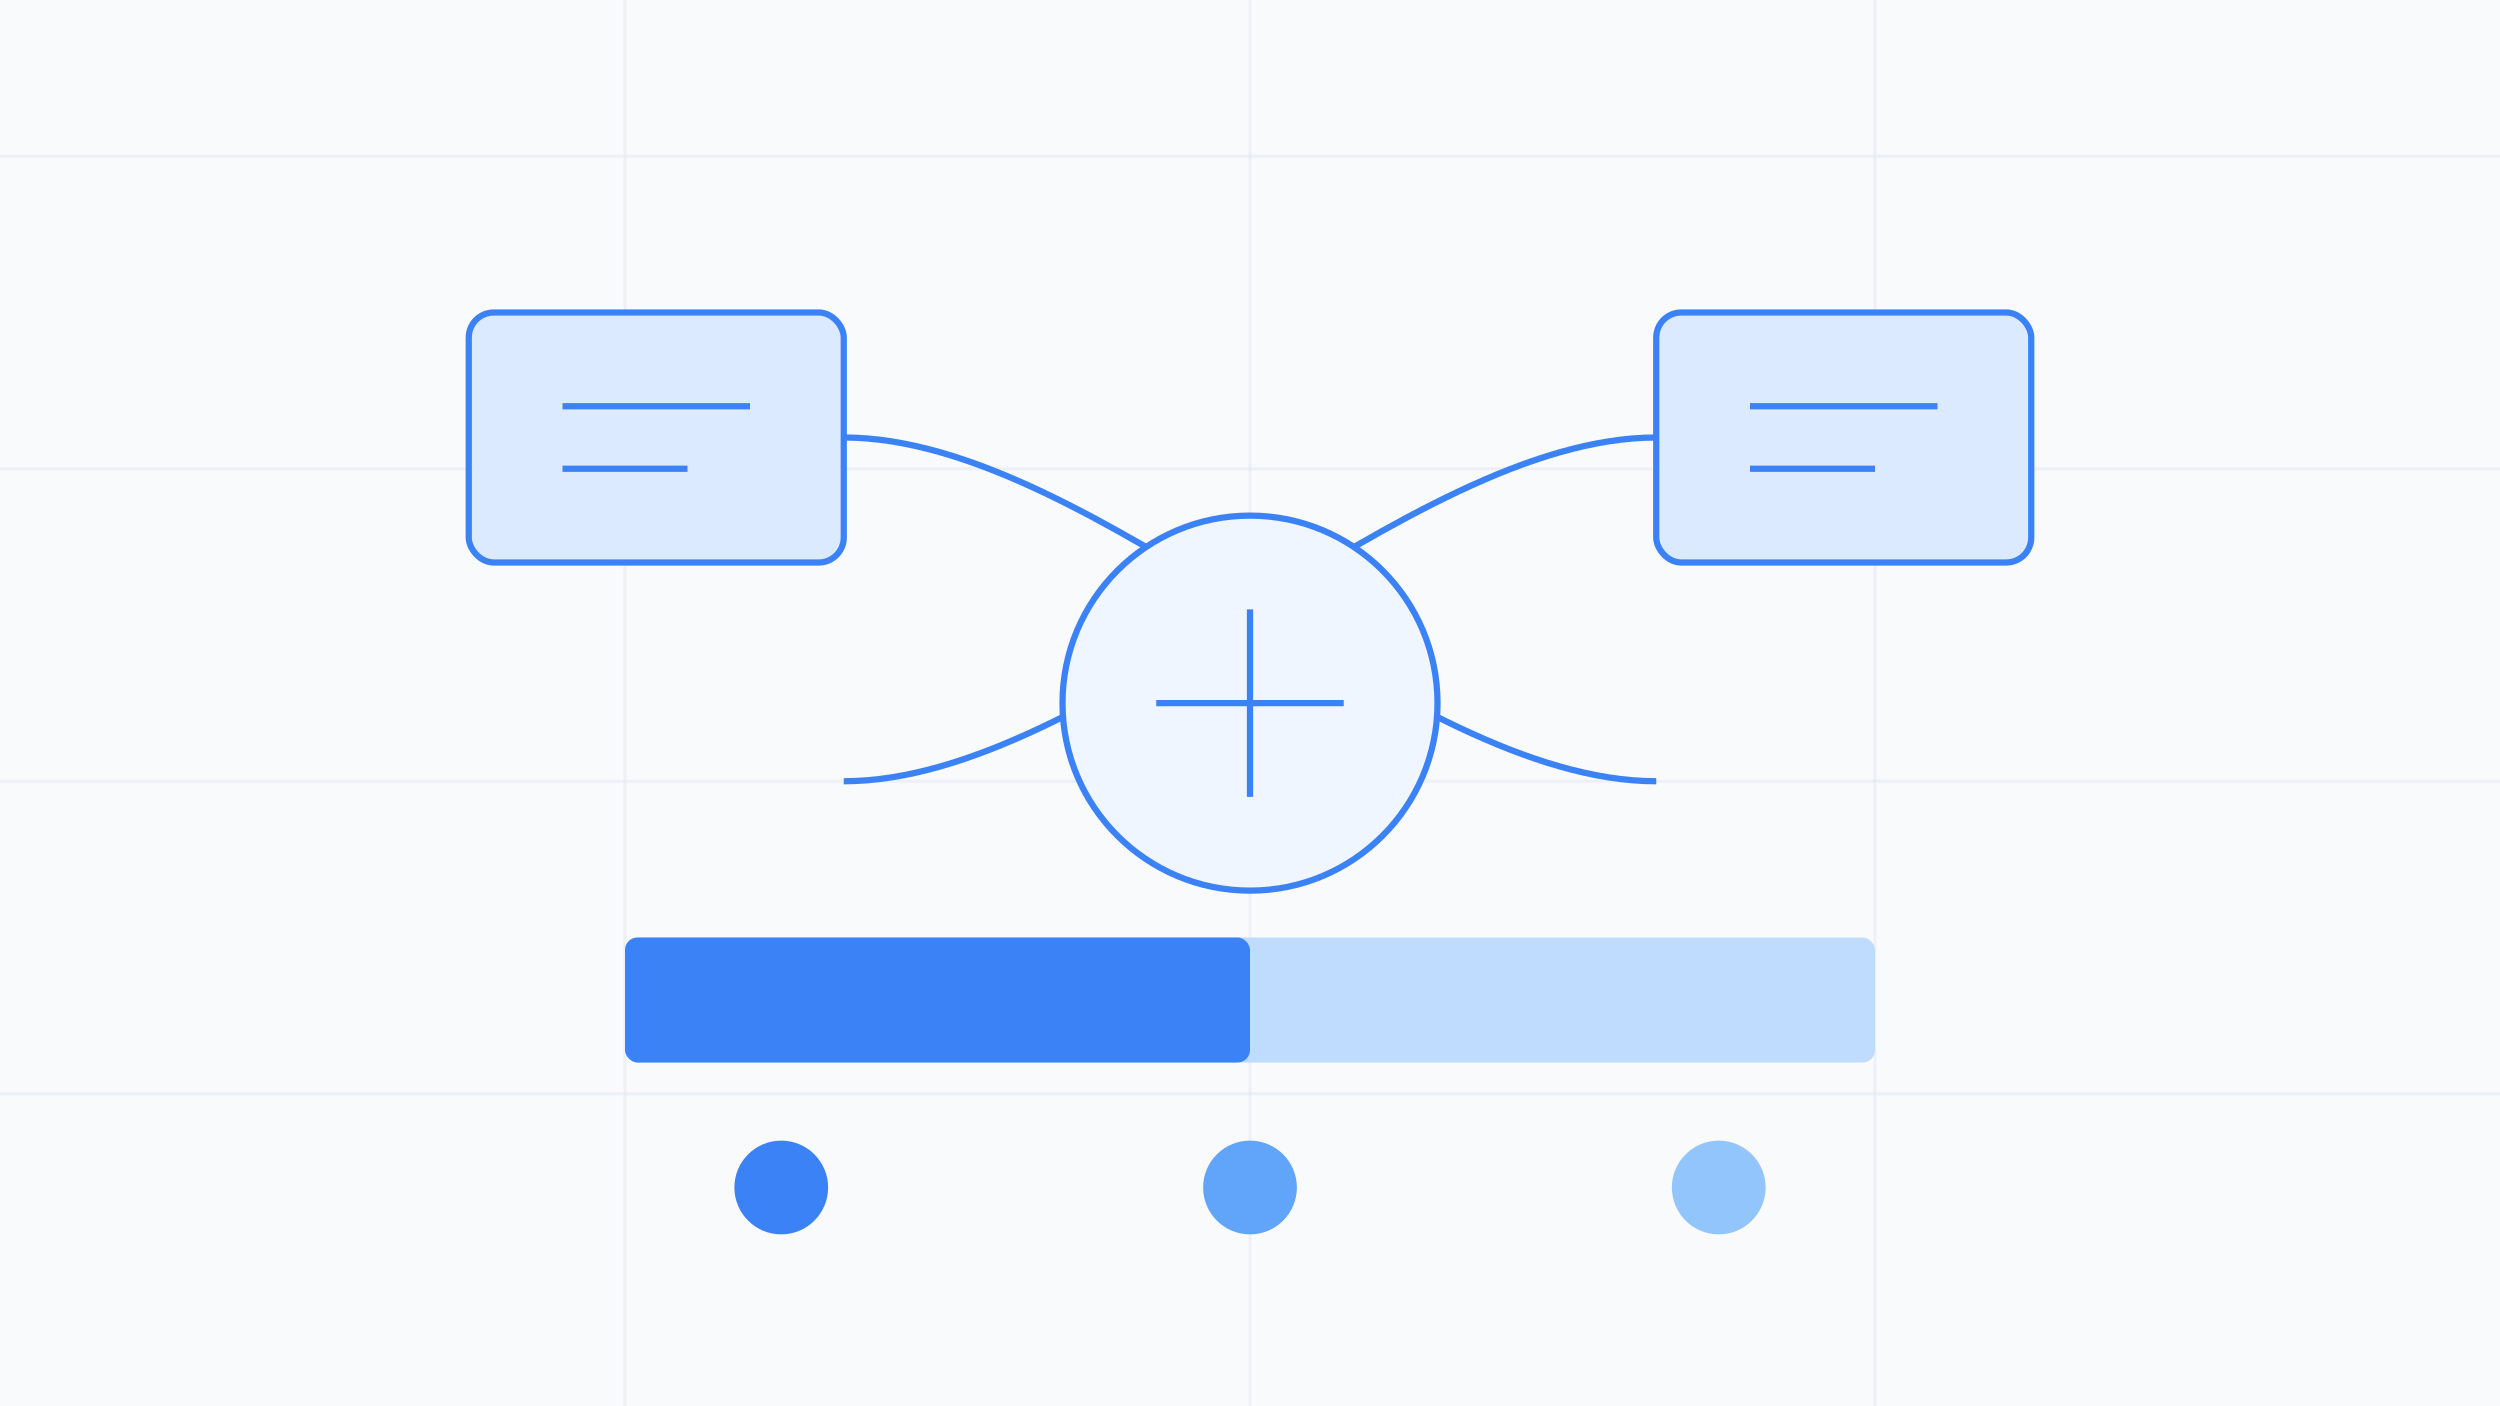 <?xml version="1.0" encoding="UTF-8"?>
<svg width="800" height="450" viewBox="0 0 800 450" fill="none" xmlns="http://www.w3.org/2000/svg">
    <!-- Background -->
    <rect width="800" height="450" fill="#F8FAFC"/>
    
    <!-- Grid Pattern -->
    <path d="M0 50 H800 M0 150 H800 M0 250 H800 M0 350 H800" 
          stroke="#E2E8F0" stroke-width="1" opacity="0.5"/>
    <path d="M200 0 V450 M400 0 V450 M600 0 V450" 
          stroke="#E2E8F0" stroke-width="1" opacity="0.5"/>
    
    <!-- Business Icons -->
    <g transform="translate(150,100)">
        <rect width="120" height="80" rx="8" fill="#DBEAFE" stroke="#3B82F6" stroke-width="2"/>
        <path d="M30,30 h60 M30,50 h40" stroke="#3B82F6" stroke-width="2"/>
    </g>
    
    <g transform="translate(530,100)">
        <rect width="120" height="80" rx="8" fill="#DBEAFE" stroke="#3B82F6" stroke-width="2"/>
        <path d="M30,30 h60 M30,50 h40" stroke="#3B82F6" stroke-width="2"/>
    </g>
    
    <!-- Connection Lines -->
    <path d="M270,140 C350,140 450,250 530,250" 
          stroke="#3B82F6" stroke-width="2" fill="none"/>
    <path d="M270,250 C350,250 450,140 530,140" 
          stroke="#3B82F6" stroke-width="2" fill="none"/>
    
    <!-- Process Circles -->
    <circle cx="400" cy="225" r="60" fill="#EFF6FF" stroke="#3B82F6" stroke-width="2"/>
    <path d="M370,225 h60 M400,195 v60" stroke="#3B82F6" stroke-width="2"/>
    
    <!-- Bottom Elements -->
    <g transform="translate(200,300)">
        <rect width="400" height="40" rx="4" fill="#BFDBFE"/>
        <rect width="200" height="40" rx="4" fill="#3B82F6"/>
    </g>
    
    <!-- Progress Indicators -->
    <circle cx="250" cy="380" r="15" fill="#3B82F6"/>
    <circle cx="400" cy="380" r="15" fill="#60A5FA"/>
    <circle cx="550" cy="380" r="15" fill="#93C5FD"/>
</svg>
